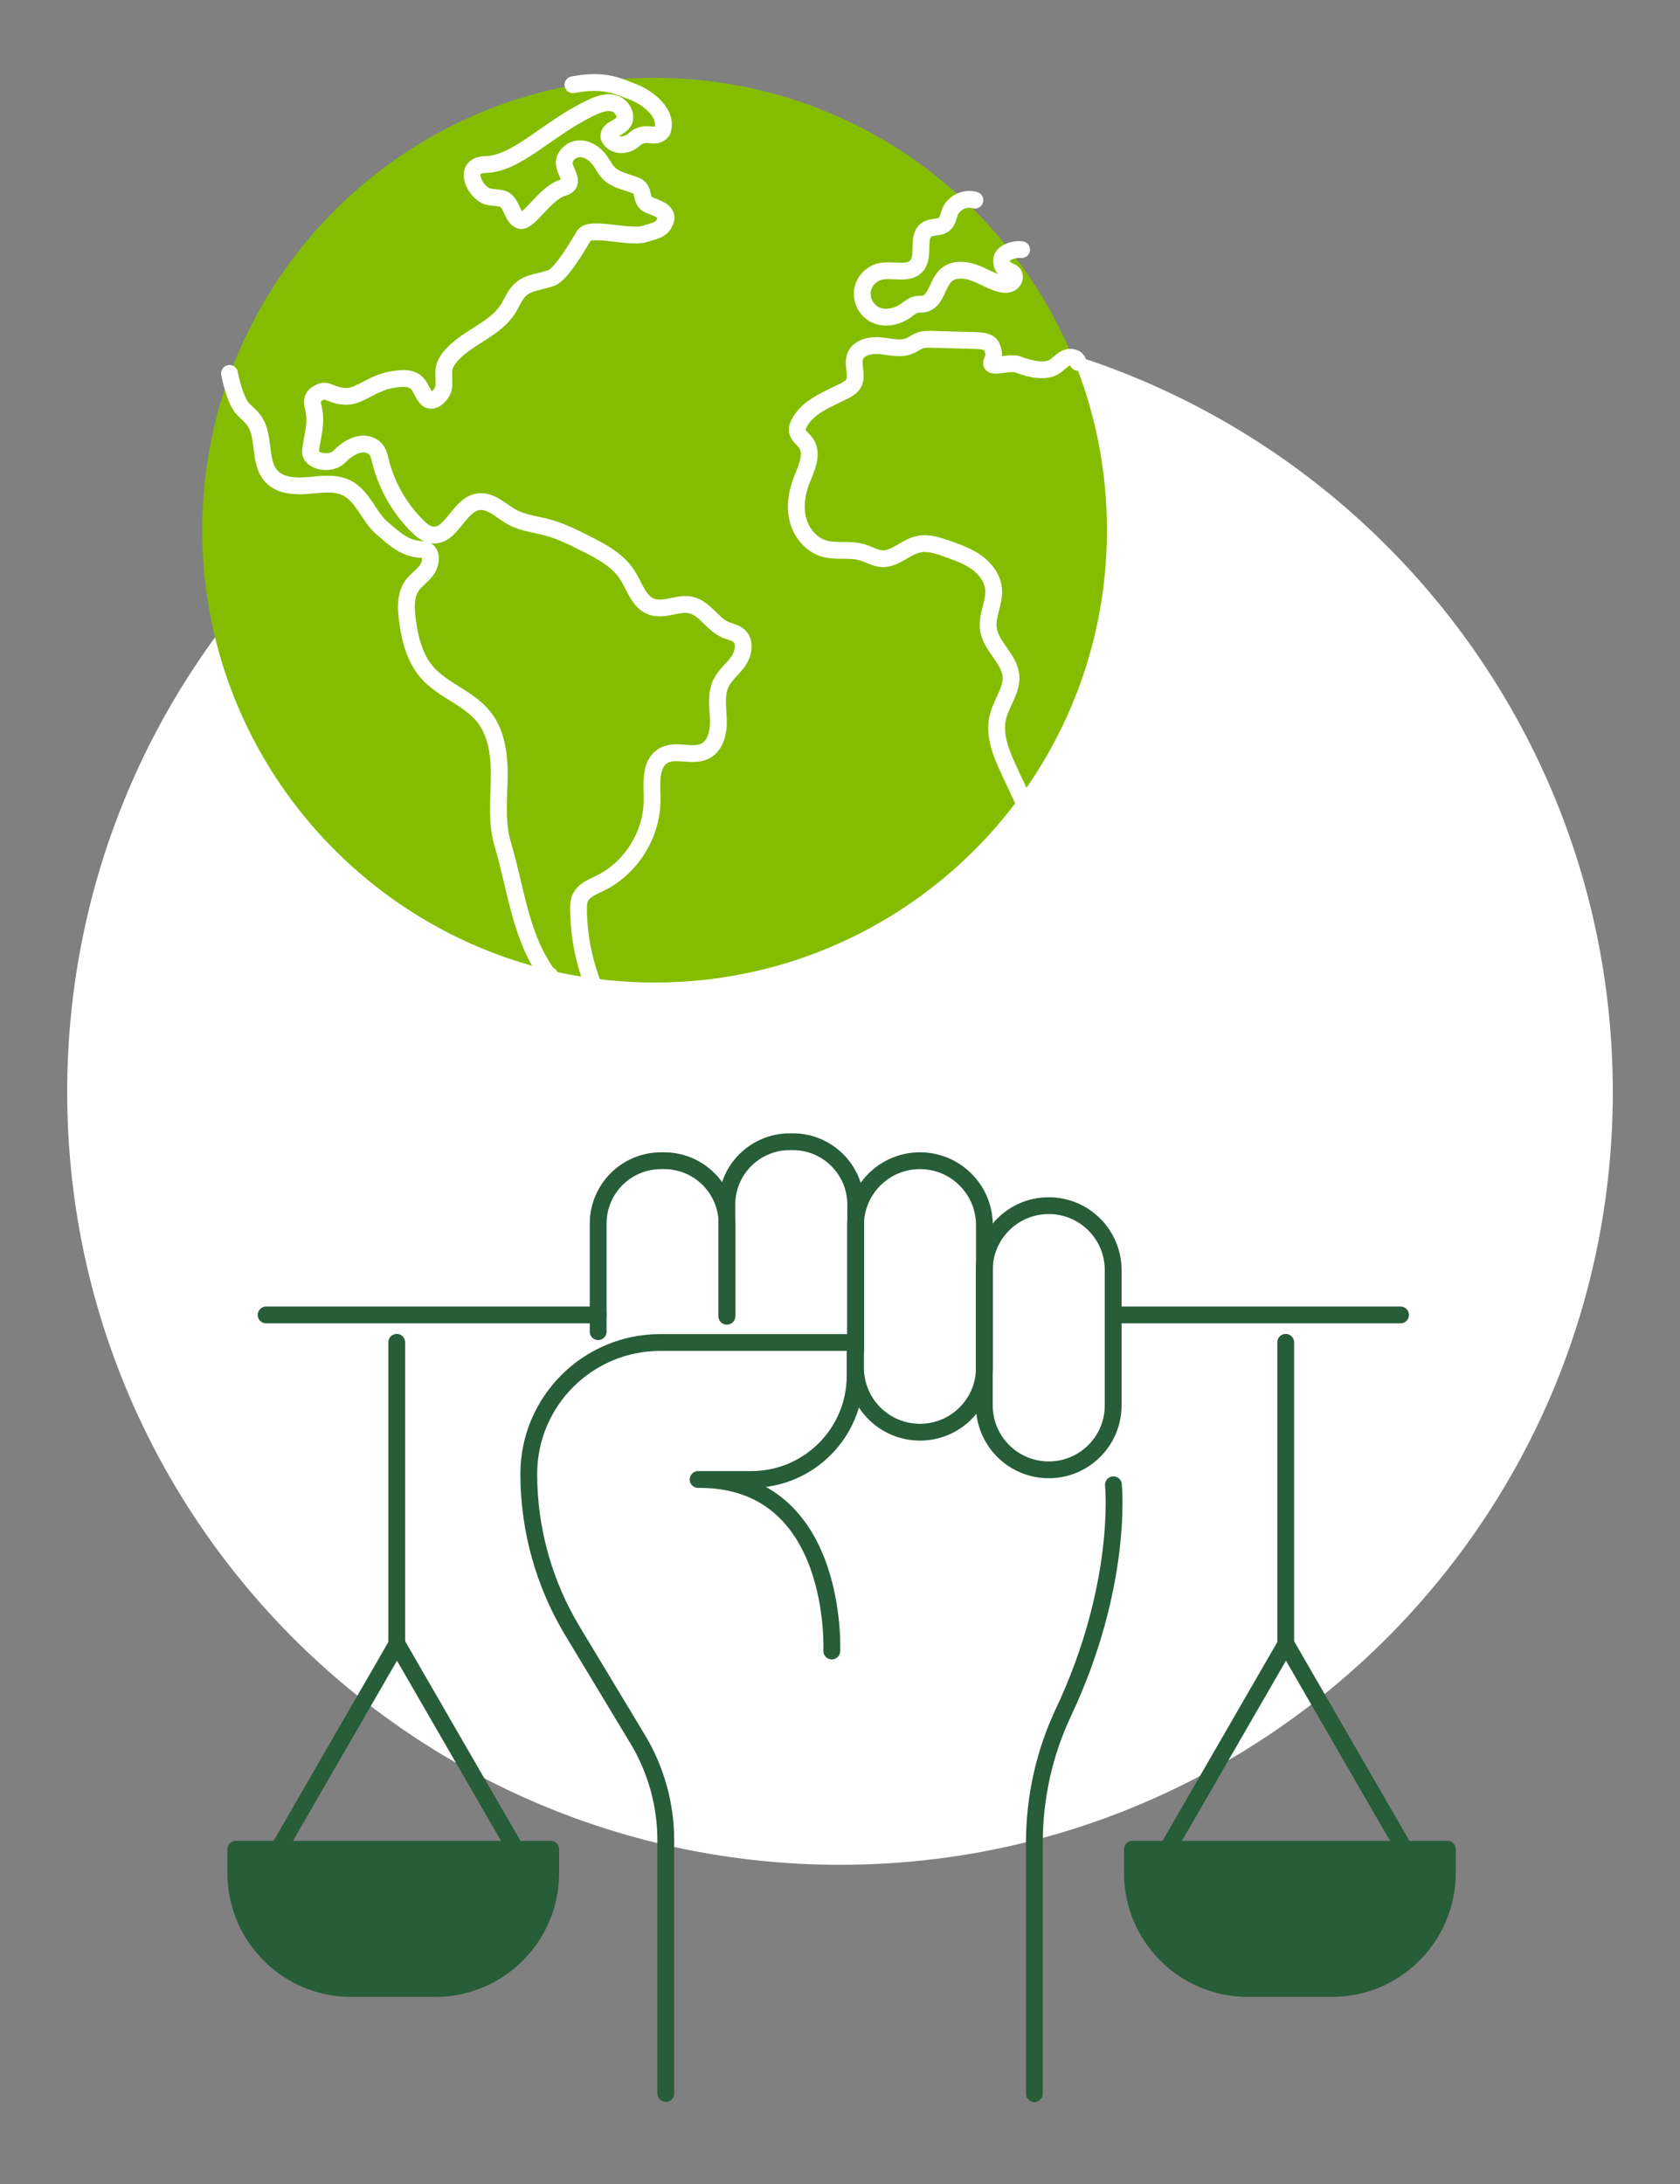 <?xml version="1.0" encoding="UTF-8"?>
<svg xmlns="http://www.w3.org/2000/svg" width="200" height="260" viewBox="0 0 200 260" fill="none">
  <rect x="0" y="0" width="200" height="260" fill="#808080" stroke="none"/>
  <path d="M100 222C150.81 222 192 180.81 192 130C192 79.19 150.81 38 100 38C49.19 38 8 79.19 8 130C8 180.81 49.19 222 100 222Z" fill="white"></path>
  <path d="M132.52 151.2C132.52 146.964 129.086 143.53 124.85 143.53C120.614 143.53 117.18 146.964 117.18 151.2V167.31C117.18 171.546 120.614 174.98 124.85 174.98C129.086 174.98 132.52 171.546 132.52 167.31V151.2Z" stroke="#275D38" stroke-width="2" stroke-linecap="round" stroke-linejoin="round"></path>
  <path d="M117.19 145.85C117.19 141.614 113.756 138.18 109.52 138.18C105.284 138.18 101.85 141.614 101.85 145.85V162.83C101.85 167.066 105.284 170.5 109.52 170.5C113.756 170.5 117.19 167.066 117.19 162.83V145.85Z" stroke="#275D38" stroke-width="2" stroke-linecap="round" stroke-linejoin="round"></path>
  <path d="M86.53 156.7V143.41C86.53 139.27 89.88 135.92 94.02 135.92H94.38C98.52 135.92 101.87 139.27 101.87 143.41V160.75" stroke="#275D38" stroke-width="2" stroke-linecap="round" stroke-linejoin="round"></path>
  <path d="M71.21 158.53V145.67C71.21 141.53 74.56 138.18 78.7 138.18H79.06C83.2 138.18 86.55 141.53 86.55 145.67V156.62" stroke="#275D38" stroke-width="2" stroke-linecap="round" stroke-linejoin="round"></path>
  <path d="M132.54 156.54H166.73" stroke="#275D38" stroke-width="2" stroke-linecap="round" stroke-linejoin="round"></path>
  <path d="M31.68 156.54H71.22" stroke="#275D38" stroke-width="2" stroke-linecap="round" stroke-linejoin="round"></path>
  <path d="M47.23 159.8V195.92" stroke="#275D38" stroke-width="2" stroke-linecap="round" stroke-linejoin="round"></path>
  <path d="M47.26 195.7L54.42 208.1L61.58 220.49H47.26H32.95L40.1 208.1L47.26 195.7Z" stroke="#275D38" stroke-width="2" stroke-linecap="round" stroke-linejoin="round"></path>
  <path d="M153.061 159.8V195.92" stroke="#275D38" stroke-width="2" stroke-linecap="round" stroke-linejoin="round"></path>
  <path d="M153.09 195.7L160.25 208.1L167.41 220.49H153.09H138.78L145.93 208.1L153.09 195.7Z" stroke="#275D38" stroke-width="2" stroke-linecap="round" stroke-linejoin="round"></path>
  <path d="M28.07 220.15H65.56V222.98C65.56 230.57 59.4 236.73 51.81 236.73H41.82C34.23 236.73 28.07 230.57 28.07 222.98V220.15Z" fill="#275D38" stroke="#275D38" stroke-width="2" stroke-linecap="round" stroke-linejoin="round"></path>
  <path d="M134.811 220.15H172.301V222.98C172.301 230.57 166.141 236.73 158.551 236.73H148.561C140.971 236.73 134.811 230.57 134.811 222.98V220.15Z" fill="#275D38" stroke="#275D38" stroke-width="2" stroke-linecap="round" stroke-linejoin="round"></path>
  <path d="M99.02 196.55C99.02 196.55 99.95 176 83.11 176.13H89.44C96.27 176.13 101.8 170.6 101.8 163.77V159.82H78.61C69.96 159.82 62.95 166.83 62.95 175.48C62.95 182.06 64.75 188.51 68.14 194.15L75.9 207.02C78.1 210.66 79.26 214.84 79.26 219.09V249.23" stroke="#275D38" stroke-width="2" stroke-linecap="round" stroke-linejoin="round"></path>
  <path d="M132.55 176.76C132.55 176.76 133.78 188.63 126.58 203.9C124.3 208.74 123.14 214.04 123.14 219.4V249.25" stroke="#275D38" stroke-width="2" stroke-linecap="round" stroke-linejoin="round"></path>
  <path d="M77.93 116.97C107.671 116.97 131.78 92.861 131.78 63.12C131.78 33.38 107.671 9.27 77.93 9.27C48.19 9.27 24.08 33.38 24.08 63.12C24.08 92.861 48.19 116.97 77.93 116.97Z" fill="#84BD00"></path>
  <path d="M27.32 44.45C27.65 46.16 28.25 47.95 28.88 48.64C29.31 49.11 29.83 49.49 30.21 50.01C31.64 51.94 30.7 55.04 32.37 56.76C33.45 57.87 35.21 57.93 36.75 57.79C38.29 57.65 39.95 57.4 41.33 58.12C43.23 59.1 43.89 61.51 45.51 62.9C47.12 64.27 48.19 65.32 50.3 65.43C51.44 65.38 51.46 66.89 50.82 67.82C50.34 68.53 49.56 69 49.07 69.69C48.26 70.82 48.31 72.34 48.49 73.73C48.77 75.97 49.33 78.28 50.8 80C52.69 82.2 55.81 83.08 57.61 85.36C59.21 87.39 59.48 90.16 59.43 92.75C59.38 95.34 59.1 97.99 59.84 100.47C61.54 106.18 61.95 111.9 65.63 116.58C65.57 116.43 65.51 116.28 65.45 116.13" stroke="white" stroke-width="2" stroke-miterlimit="10" stroke-linecap="round"></path>
  <path d="M70.54 117.09C69.47 114.28 68.9 111.29 68.87 108.28C68.87 107.83 68.87 107.37 69.05 106.95C69.44 106 70.53 105.59 71.45 105.14C75.16 103.33 77.66 99.28 77.63 95.16C77.61 93.27 77.34 90.9 78.98 89.96C80.45 89.12 82.43 90.18 83.94 89.42C85.23 88.76 85.57 87.08 85.52 85.64C85.47 84.2 85.2 82.67 85.82 81.36C86.3 80.35 87.24 79.64 87.88 78.73C88.52 77.82 88.79 76.42 87.96 75.68C87.51 75.29 86.88 75.2 86.34 74.96C84.81 74.3 83.94 72.45 82.32 72.05C80.76 71.66 79.08 72.77 77.57 72.23C76.03 71.68 75.55 69.79 74.66 68.42C73.52 66.65 71.55 65.63 69.67 64.68C68.25 63.96 66.81 63.25 65.28 62.82C63.83 62.42 62.29 62.29 60.98 61.57C59.64 60.84 58.41 59.49 56.9 59.74C54.58 60.12 53.73 64.02 51.4 63.68C50.73 63.58 50.17 63.11 49.69 62.63C47.55 60.51 46.01 57.8 45.29 54.88C45.15 54.3 45.01 53.67 44.54 53.3C43.43 52.4 41.78 52.93 40.38 54.38C39.39 55.4 36.86 55 36.96 53.66C37.22 51.69 37.77 50.39 37.27 48.38C36.96 47.14 37.74 46.89 38.15 46.67C38.93 46.26 39.59 47.19 41.26 47.19C42.81 47.19 44.32 45.61 46.6 45.21C47.96 44.97 49.28 44.85 49.96 46.05C50.2 46.46 50.55 47.28 50.94 47.55C51.6 48 52.63 47 52.79 46.21C52.95 45.42 52.72 44.59 52.89 43.81C53.03 43.2 53.39 42.67 53.82 42.21C55.77 40.09 58.93 39.21 60.48 36.77C60.97 35.99 61.28 35.08 61.97 34.46C62.95 33.58 64.4 33.54 65.63 33.09C66.86 32.64 68.86 29.11 69.54 28.02C70.22 26.93 74.9 28.36 76.62 27.88C78.34 27.4 78.87 27.26 79.23 26.24C79.59 25.22 78.35 24.83 77.25 24.39C76.15 23.95 76.83 22.56 75.72 22.1C74.61 21.64 73.31 21.47 72.47 20.61C72.05 20.19 71.79 19.63 71.45 19.15C70.88 18.34 69.97 17.69 68.98 17.71C67.99 17.73 67.02 18.65 67.19 19.63C67.34 20.5 68.22 21.5 67.56 22.09C67.4 22.23 67.19 22.29 66.99 22.35C64.92 22.97 63 26.44 61.98 26.25C60.96 26.06 60.95 23.92 59.76 23.64C59.2 23.5 58.6 23.54 58.04 23.38C56.55 22.95 54.9 19.67 57.79 19.59C61.52 19.49 64.99 15.5 70.02 12.99C70.97 12.52 72.02 12.04 73.05 12.29C74.08 12.54 74.83 13.94 74.09 14.7C73.47 15.34 72.39 15.43 72.49 16.32C73 17.44 74.51 17.48 75.43 16.66C76.95 15.29 77.93 16.74 78.84 15.61C79.59 13.52 77.17 11.57 75.08 10.83C73.75 10.36 72.05 9.34 68.21 10.09" stroke="white" stroke-width="2" stroke-miterlimit="10" stroke-linecap="round"></path>
  <path d="M116.06 23.83C114.92 23.47 113.56 24.11 113.1 25.21C112.89 25.72 112.83 26.34 112.41 26.69C111.87 27.15 111 26.94 110.39 27.3C109.06 28.08 110.12 30.37 109.17 31.58C108.22 32.79 106.28 31.98 104.78 32.32C103.7 32.57 102.82 33.52 102.67 34.62C102.52 35.72 103.1 36.88 104.07 37.41C105.23 38.05 106.72 37.75 107.8 37C108.21 36.71 108.61 36.35 109.1 36.25C109.39 36.19 109.7 36.23 110 36.18C111.46 35.91 111.54 33.77 112.63 32.77C113.47 32.01 114.77 32.05 115.84 32.42C116.91 32.79 117.88 33.42 118.96 33.74C119.38 33.86 119.85 33.93 120.25 33.75C120.65 33.57 120.92 33.05 120.7 32.67C120.44 32.22 119.73 32.23 119.43 31.81C119.29 31.61 119.2 31.11 119.24 30.86C119.37 30.03 120.79 29.6 121.62 29.72" stroke="white" stroke-width="2" stroke-miterlimit="10" stroke-linecap="round"></path>
  <path d="M128.33 43.14C128.23 42.56 127.43 42.39 126.9 42.64C126.37 42.89 125.99 43.37 125.49 43.68C124.41 44.36 122.43 43.89 121.25 43.41C120.07 42.93 117.48 44.15 118.14 42.89C118.47 42.43 118.23 41.2 117.75 40.89C117.27 40.58 116.67 40.56 116.1 40.54C114.41 40.49 112.73 40.45 111.04 40.4C110.51 40.39 109.97 40.37 109.48 40.56C109.07 40.71 108.72 40.99 108.32 41.16C107.23 41.63 105.99 41.28 104.82 41.16C103.65 41.04 102.2 41.34 101.8 42.45C101.42 43.49 102.16 44.76 101.58 45.7C101.34 46.09 100.93 46.32 100.53 46.53C98.51 47.57 96.12 48.4 95.11 50.44C94.99 50.69 94.89 50.96 94.91 51.23C94.96 51.85 95.58 52.23 95.94 52.74C96.86 54.03 95.99 55.76 95.41 57.24C94.84 58.71 94.6 60.36 95 61.89C95.4 63.42 96.52 64.8 98.03 65.28C99.5 65.74 101.14 65.31 102.63 65.75C103.43 65.98 104.17 66.47 105 66.51C106.56 66.59 107.78 65.14 109.31 64.8C110.46 64.54 111.65 64.93 112.76 65.33C113.98 65.76 115.21 66.2 116.26 66.95C117.31 67.7 118.16 68.83 118.28 70.11C118.43 71.73 117.43 73.31 117.67 74.91C117.97 76.98 120.18 78.4 120.35 80.48C120.49 82.16 119.24 83.63 118.82 85.26C118.23 87.51 119.24 89.83 120.23 91.94C121.02 93.62 121.8 95.3 122.59 96.99" stroke="white" stroke-width="2" stroke-miterlimit="10" stroke-linecap="round"></path>
</svg>
